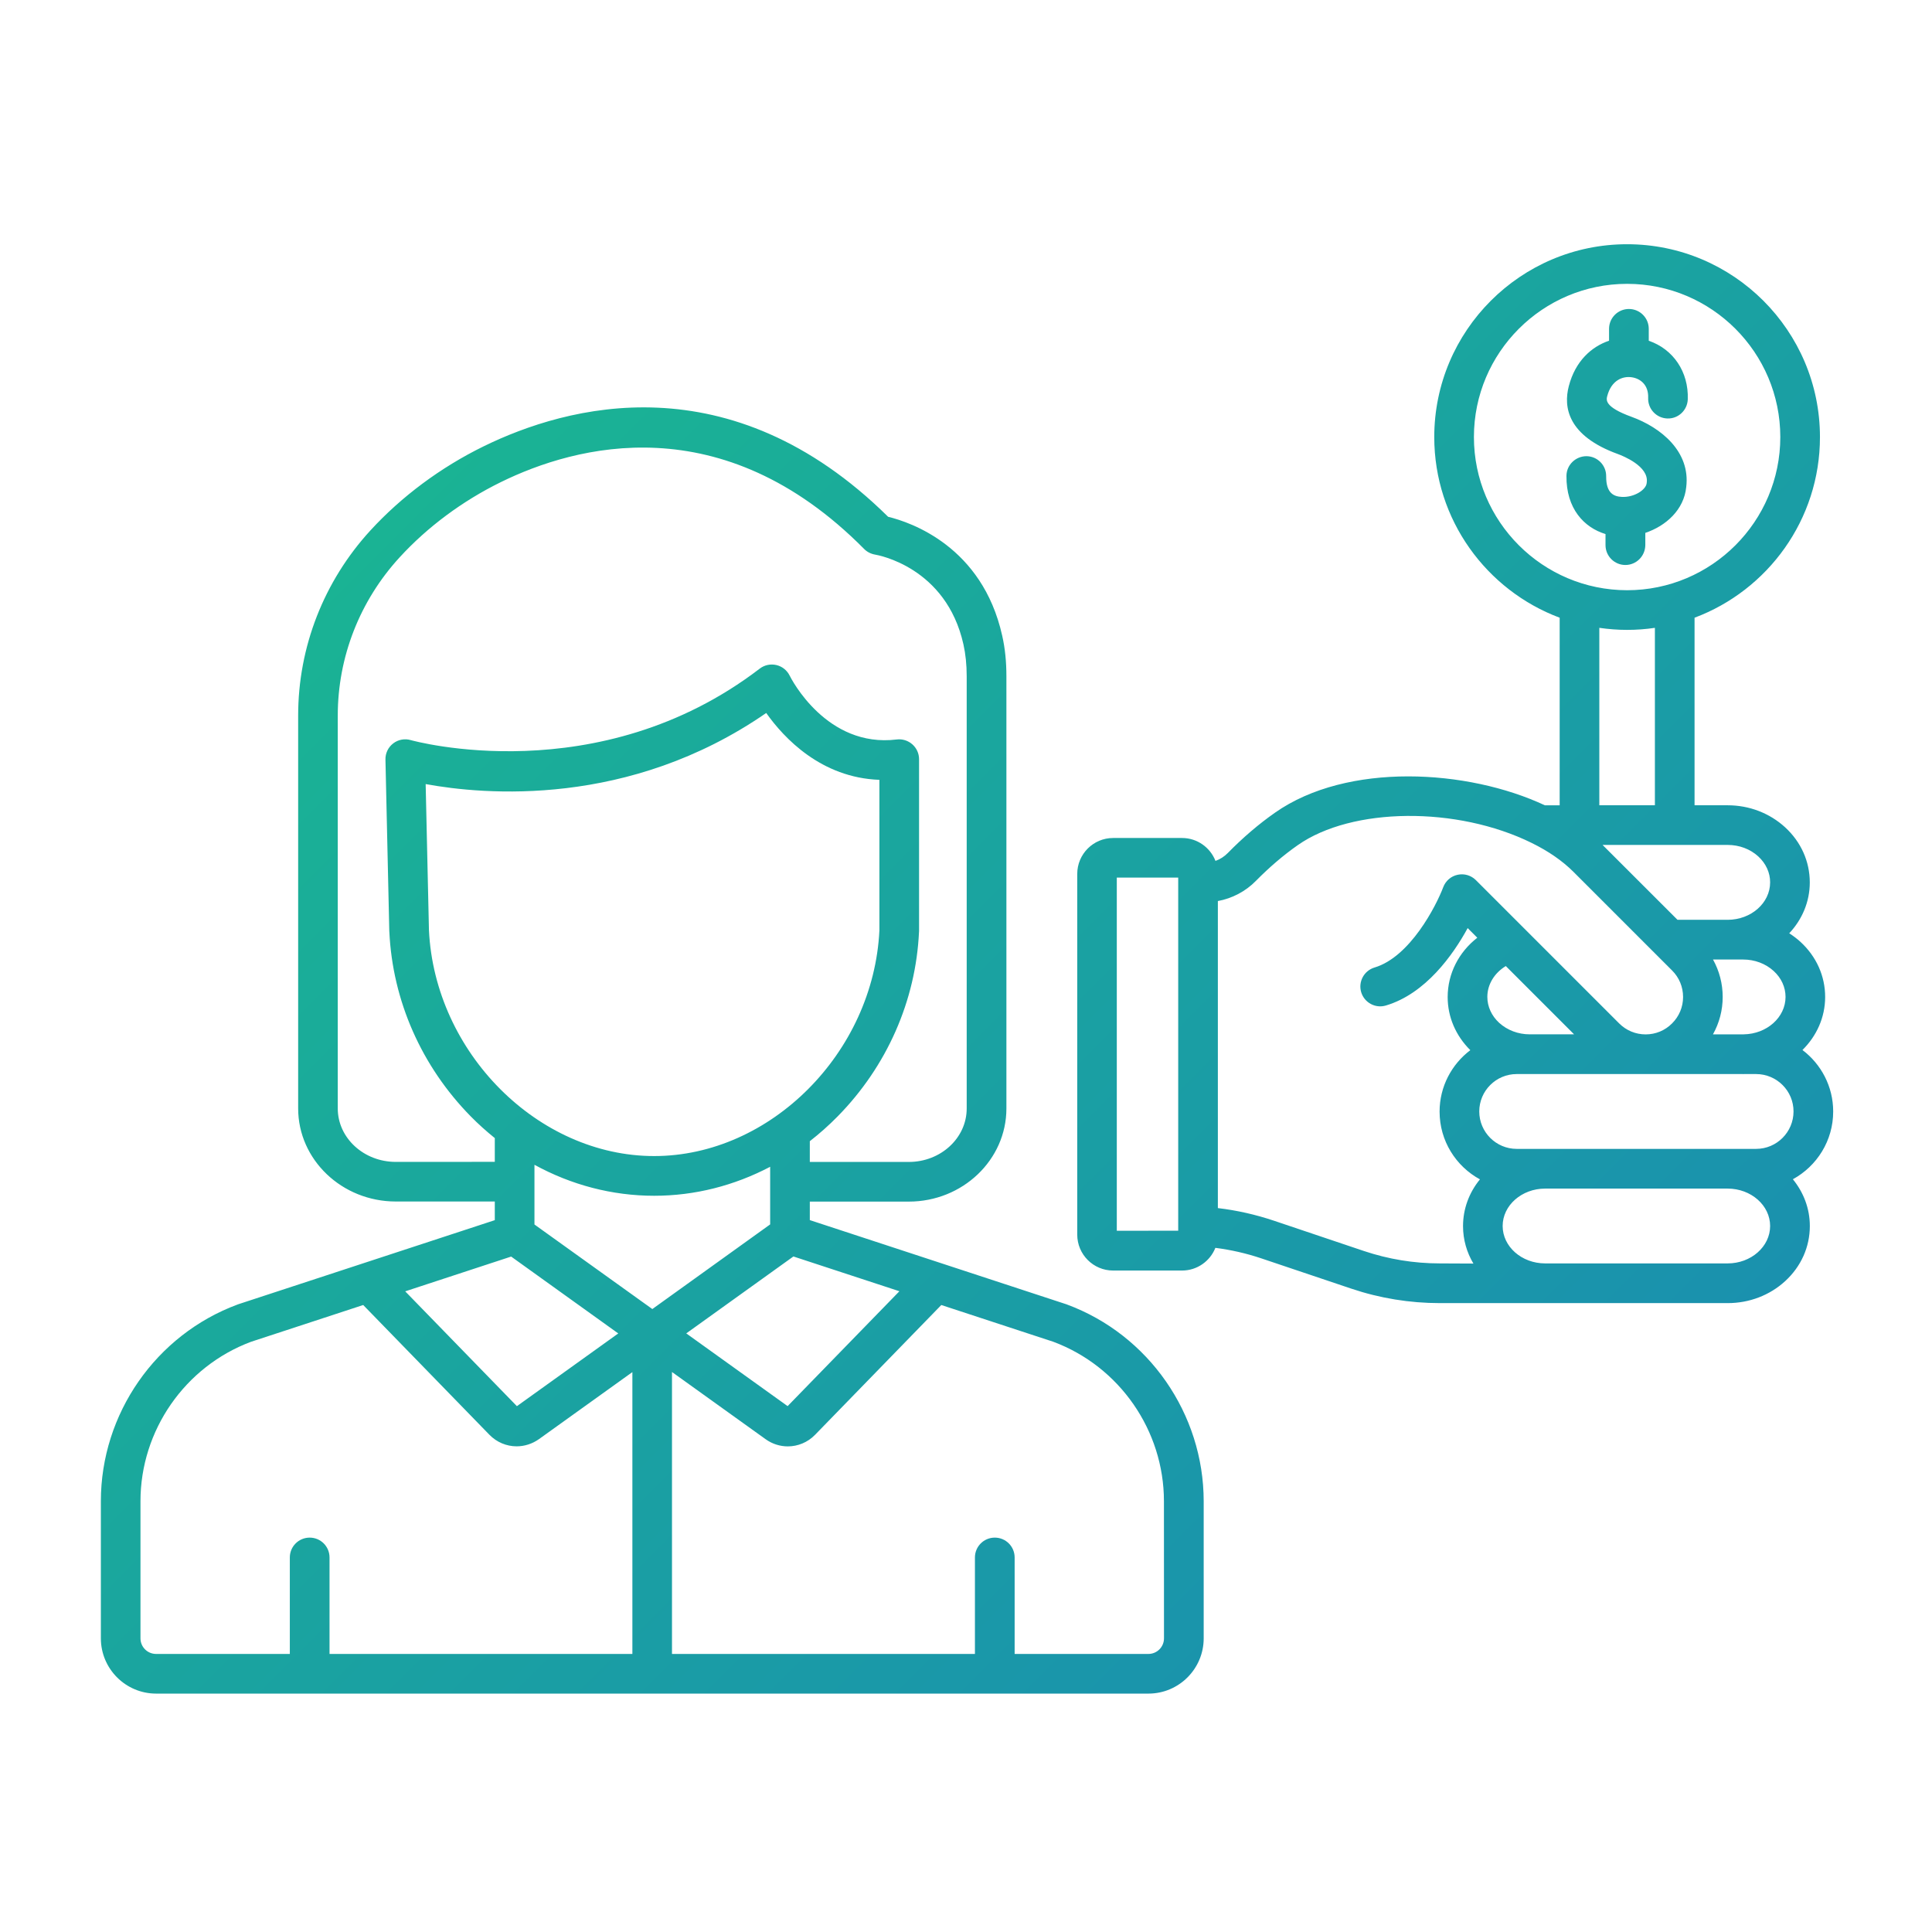 <svg xmlns="http://www.w3.org/2000/svg" version="1.1" xmlns:xlink="http://www.w3.org/1999/xlink" width="512" height="512" x="0" y="0" viewBox="0 0 3873 3873" style="enable-background:new 0 0 512 512" xml:space="preserve" class=""><g><linearGradient id="a" x1="853.551" x2="3024.473" y1="2431.51" y2="260.587" gradientTransform="matrix(1 0 0 -1 0 3382.983)" gradientUnits="userSpaceOnUse"><stop stop-opacity="1" stop-color="#1ab394" offset="0"></stop><stop stop-opacity="1" stop-color="#1a91ae" offset="1"></stop></linearGradient><path fill="url(#a)" fill-rule="evenodd" d="M2138.7 2615c-.5-.2-.9-.3-1.4-.5l-513.9-168.6v-37.1h198.5c107.8 0 195.6-83.7 195.6-186.7v-866.2c0-29.7-2.7-56.5-8.5-81.9-39.9-178.4-183.1-227-228.6-238-317.2-313.1-643.9-223.1-811.4-141-85.8 42.1-164 100.3-226.4 168.3-93.5 102-144.9 233.8-144.9 371.2V2222c0 102.9 87.8 186.6 195.7 186.6h198.5v37.4l-266 87.2c-.4.1-.8.2-1.2.4l-246.8 80.9c-.5.2-.9.3-1.4.5-164.1 60.7-274.3 219.2-274.3 394.4v274.9c0 61.1 49.7 110.8 110.8 110.8h1989.2c61.1 0 110.8-49.7 110.8-110.8v-274.9c-.1-175.1-110.2-333.7-274.3-394.4zm-827.3-297.5c-233 0-439.7-207.3-451.5-452.7l-6.6-293c116.4 21.4 407.3 47.9 682.7-142.5 35.5 50.1 110 129.8 226.9 134v301.9c-12 245.3-218.6 452.3-451.5 452.3zm0 79.6c81.3 0 160.4-20.2 232.5-58.1v115.5l-236.2 169.7-236.3-169.5V2335c74 40.5 155.9 62.1 240 62.1zM1024.7 2519l214.7 154.1-203.2 145.8-223.9-230.2zm565.8-.2 212.5 69.7-224.1 230.3-203.2-145.8zm-797.2-189.6c-64.1 0-116.2-48.1-116.2-107.1v-787.5c0-117.4 44-230.1 124.1-317.4 55.7-60.8 125.8-112.9 202.8-150.7 149.7-73.5 443.4-153.8 728.3 134 5.9 6 13.7 9.9 22 11.3 5.8 1 142.4 25.2 177 179.7 4.4 19.7 6.6 40.8 6.6 64.5v866.2c0 59.1-52 107.1-116 107.1h-198.5v-41.6c19.4-15.1 38.1-31.7 55.8-49.7 98.7-100.4 156.7-231.8 163.1-369.9.1-.6.1-1.2.1-1.9v-344.3c0-11.4-4.9-22.2-13.5-29.8-8.5-7.5-19.9-11.1-31.2-9.7-140.8 17.4-211.8-122.1-214.7-128-5.3-10.7-15-18.5-26.6-21.2-11.7-2.7-23.9-.1-33.3 7.1-323.8 247.9-695.9 144.4-699.6 143.4-12.1-3.6-25.3-1.1-35.3 6.6s-15.8 19.7-15.5 32.4l7.7 344.3c0 .3 0 .7.1 1 6.5 138.1 64.4 269.5 163.1 369.9 15.4 15.7 31.6 30.1 48.3 43.6v47.6zm-480.4 986.4c-17.3 0-31.3-14-31.3-31.3v-274.9c0-141.8 89.1-270.1 221.7-319.6l224.8-73.7 252.9 260c15 15.4 34.7 23.3 54.7 23.3 15.5 0 31.1-4.8 44.7-14.4l187.3-134.4v565H660.6v-193.4c0-22-17.7-39.8-39.8-39.8-22 0-39.8 17.8-39.8 39.8v193.4zm2020.5-31.3c0 17.3-14 31.3-31.3 31.3H2034v-193.4c0-22-17.7-39.8-39.8-39.8-22 0-39.8 17.8-39.8 39.8v193.4h-607.3v-565.2l187.7 134.7c13.5 9.7 29.1 14.4 44.5 14.4 19.9 0 39.8-7.9 54.7-23.3l253-260.1 224.6 73.7c132.6 49.5 221.7 177.8 221.7 319.6zm1341.5-1056.2c0-50.3-24.3-95-61.6-123.2 28.1-27.7 45.5-65.1 45.5-106.3 0-42-17.6-81.2-49.5-110.5-7-6.4-14.6-12.1-22.5-17.2 25.6-27.2 41.2-62.9 41.2-101.9 0-41.9-17.5-81.2-49.5-110.6-31.1-28.4-71.9-44.1-115.2-44.1H3397v-376c146.7-54.9 251.4-196.5 251.4-362.1 0-213.2-173.4-386.6-386.6-386.6S2875.2 663 2875.2 876.2c0 165.6 104.7 307.2 251.4 362.1v376.1H3097c-154.8-72.6-396.1-87-541 14.7-32.6 22.8-64.5 50.1-94.8 81-7.1 7.2-15.5 12.5-24.6 15.7-10.5-26.8-36.5-45.9-67-45.9h-138.2c-39.7 0-71.9 32.3-71.9 72V2475c0 39.7 32.2 72 71.9 72h138.2c30.3 0 56.3-18.9 66.8-45.5 31.2 4 62 11 91.8 21l180.7 60.8c57.4 19.3 117.1 29 177.6 29H3463.4c43.4 0 84.3-15.7 115.3-44.1 31.9-29.3 49.4-68.5 49.4-110.5 0-35.3-12.8-67.7-34-93.7 48.1-26.3 80.9-77.3 80.8-135.9zm-241-154.6c12.7-22.7 19.5-48.3 19.5-75s-6.8-52.3-19.4-75h60.2c23.4 0 45.2 8.2 61.5 23.1 15.3 14 23.7 32.5 23.7 51.9 0 40.9-37.5 74.3-83.8 75zm-367.2 0c-23.3 0-45.1-8.3-61.4-23.1-15.3-14.1-23.7-32.6-23.7-52 0-25.1 14.3-48 37-61.8l136.8 136.8zm458.1-356.6c15.3 14.1 23.8 32.6 23.7 52 0 41.3-38.1 74.9-85 75h-100.7l-150.2-150.1h250.7c23.4 0 45.2 8.2 61.5 23.1zm-570.1-840.8c0-169.3 137.8-307.1 307.1-307.1s307.1 137.7 307.1 307.1c0 169.3-137.7 307.1-307.1 307.1-169.3-.1-307.1-137.8-307.1-307.1zm251.4 382.5c18.2 2.6 36.8 4.1 55.7 4.1s37.5-1.4 55.7-4.1v355.7h-111.4zm-967.3 1208.7v-708h123.1v707.8zm647.6 65.4c-51.9 0-103.1-8.4-152.3-24.9l-180.6-60.8c-36.4-12.2-74-20.7-112.1-25.2v-615.5c28.6-5.3 55.6-19.3 76.3-40.5 27-27.4 55.2-51.5 83.9-71.6 108.7-76.3 319-78.3 468.9-4.4 33.6 16.5 61.6 35.9 83.5 57.7l164.2 164.2.3.3 33.5 33.5c14.2 14.1 22 33 22 53.1 0 20-7.8 38.8-22.1 53-14.1 14.2-32.9 22-52.9 22-20.1 0-38.9-7.8-53.1-22l-287.3-287.3c-9.5-9.5-23.3-13.6-36.5-10.7-13.3 2.8-24.1 12.2-28.9 24.9-14.2 37.6-66.5 139.8-137.7 161-21 6.3-33 28.4-26.8 49.4 6.3 21 28.4 33.1 49.5 26.8 79.7-23.7 134.6-101.4 164-155.2l19.3 19.3c-36.9 28.7-59.4 71.7-59.4 118.9 0 40 16.2 77.5 45.4 106.5-37.3 28.2-61.6 72.9-61.6 123.2 0 58.6 32.7 109.6 80.9 135.8-21.9 26.8-33.9 59.3-33.9 93.8 0 27.2 7.6 52.8 20.8 75zm576.9 0h-366c-46.9-.1-85-33.7-85-75 0-41.4 38.3-75 85.2-75h365.8c47 0 85.2 33.7 85.2 75s-38.2 75-85.2 75zm57.1-229.6h-480c-41.4 0-75-33.7-75-75 0-41.4 33.7-75 75-75h453.1c.2 0 .4.1.6.1.4 0 .9-.1 1.3-.1h25c41.4 0 75.1 33.7 75 75 0 41.3-33.6 75-75 75zm-262.1-1170.5c-21.9 0-39.8-17.8-39.8-39.8v-22.2c-42.8-13-79-50.8-78.3-116.7.2-22 18.4-39.4 40.2-39.4 22 .2 39.6 18.2 39.4 40.1-.3 35.4 16.6 40.8 31.5 41.5 24.9 1.3 48.5-14.4 49.7-27.6.1-.5.1-1 .2-1.6 4.2-32.3-47.6-52.9-57.9-56.7-101.1-36.7-109.3-94.3-98.4-136.1 13.1-50.3 45.4-79.1 80.7-91.1v-23.8c0-22 17.8-39.8 39.8-39.8s39.8 17.8 39.8 39.8v23.9c48.9 16.7 80.2 62.2 78.2 117.5-.8 21.9-19.2 39.2-41.1 38.3-21.9-.8-39.1-19.2-38.3-41.2 1-26.9-16.4-39-32.9-41.4-18.2-2.7-40.9 5.9-49.2 37.9-1.9 7.5-5.6 21.6 48.6 41.3 59 21.4 118.6 69.7 109.8 141-4.5 45.1-40.3 77.8-82 91.7v24.4c-.2 22.2-18 40-40 40z" clip-rule="evenodd" opacity="1" data-original="url(#a)" class=""></path></g></svg>